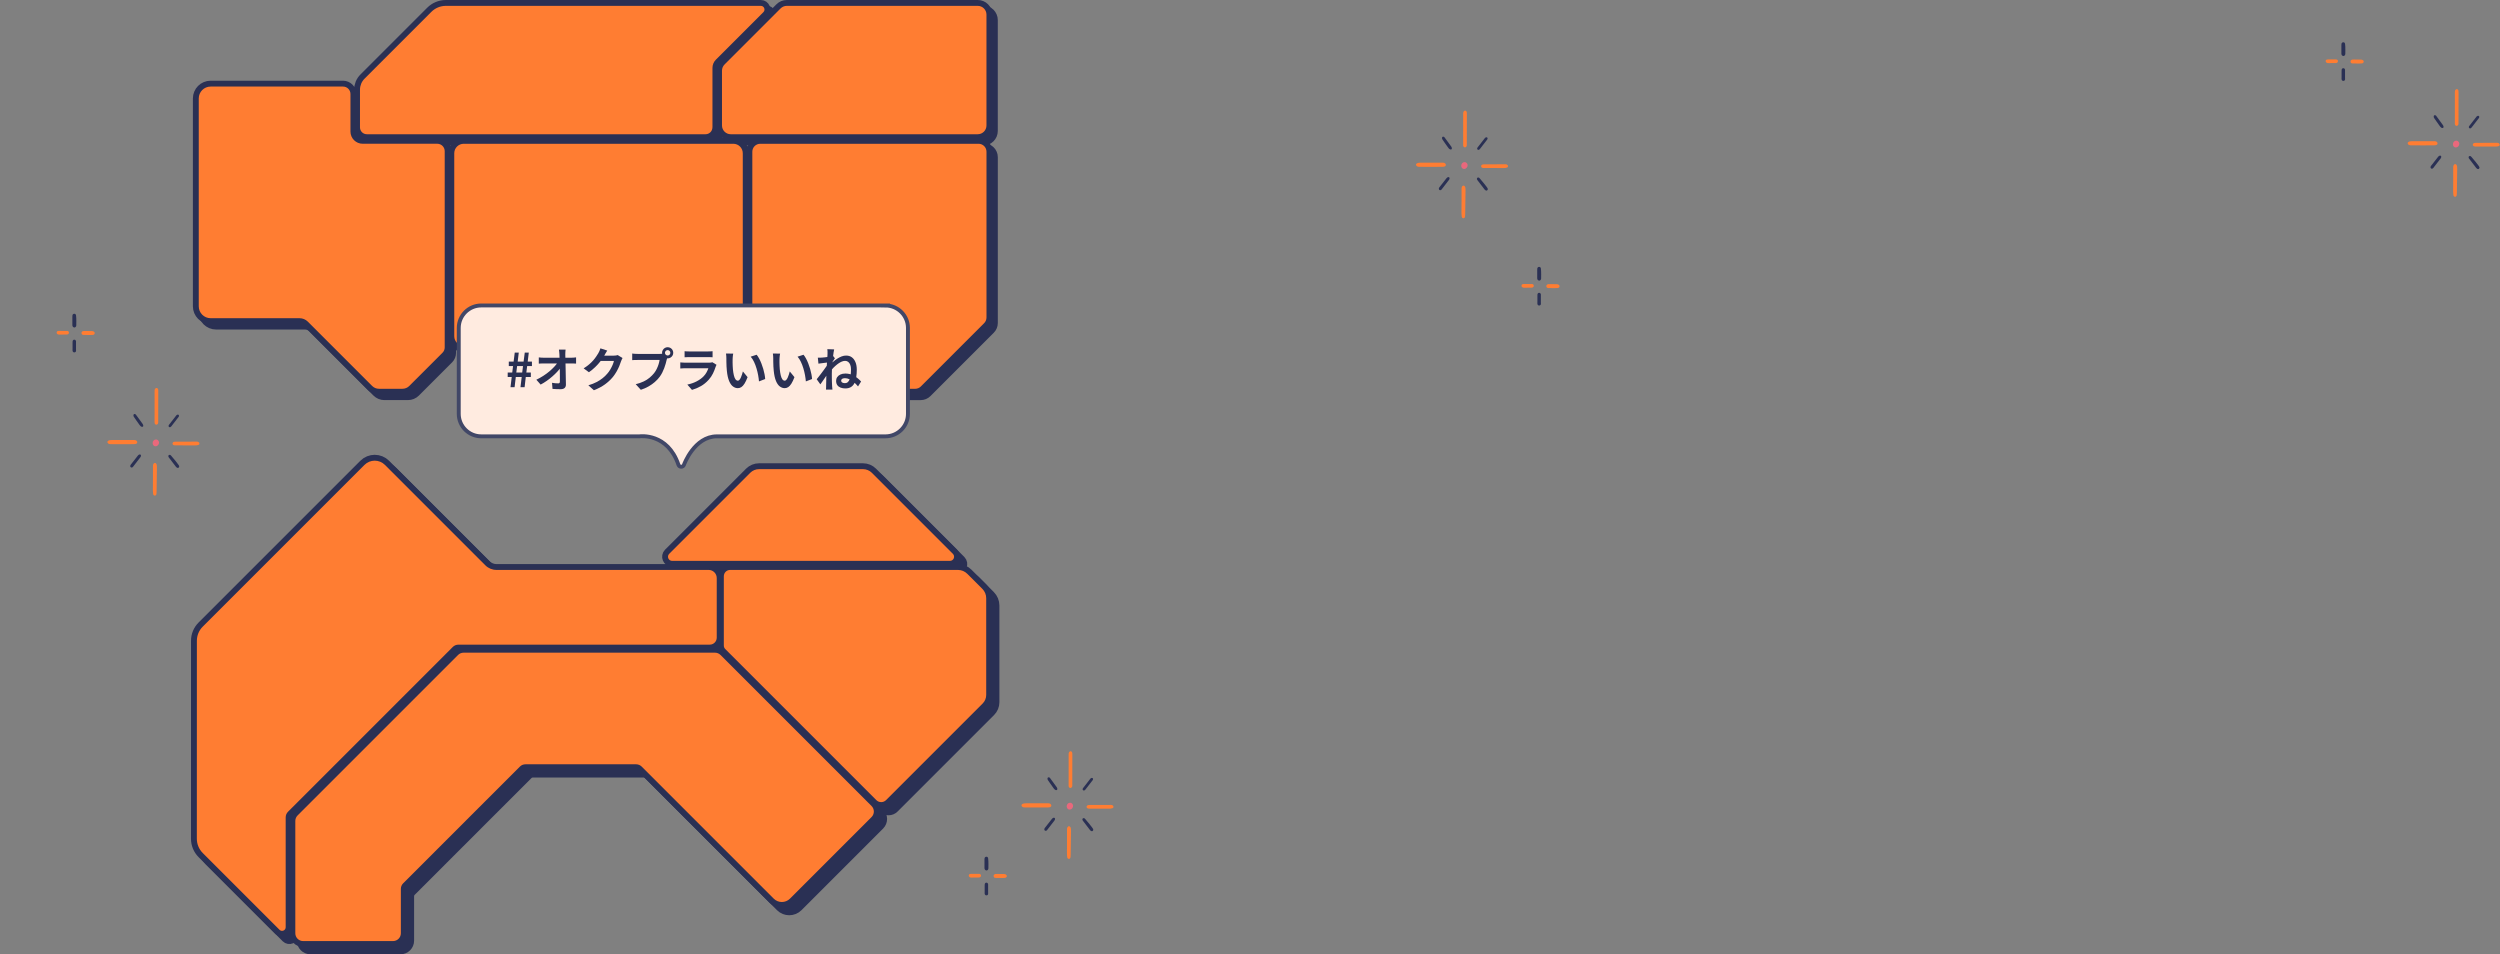 <?xml version="1.0" encoding="UTF-8"?>
<svg id="_レイヤー_2" data-name="レイヤー_2" xmlns="http://www.w3.org/2000/svg" viewBox="0 0 1280 488.61">
  <rect x="0" y="0" width="1280" height="488.61" fill="#808080" stroke="none"/>
  <defs>
    <style>
      .cls-1, .cls-2 {
        fill: #2a3054;
      }

      .cls-3 {
        fill: #ff7d32;
      }

      .cls-4, .cls-5, .cls-6, .cls-7 {
        fill: none;
      }

      .cls-4, .cls-2, .cls-6 {
        stroke: #2a3054;
        stroke-linejoin: round;
        stroke-width: 6px;
      }

      .cls-8 {
        fill: #ffebe0;
      }

      .cls-9 {
        fill: #ea687c;
      }

      .cls-2, .cls-6 {
        stroke-linecap: round;
      }

      .cls-7 {
        stroke: #414767;
        stroke-width: 2px;
      }
    </style>
  </defs>
  <g id="_レイアウト" data-name="レイアウト">
    <g>
      <g>
        <path class="cls-2" d="M110.67,47.12h67.77c2.1,0,3.8,1.7,3.8,3.8v19.24c0,3.45,2.8,6.24,6.24,6.24h38.21c2.1,0,3.8,1.7,3.8,3.8v100.49c0,1.01-.4,1.98-1.11,2.69l-17.04,17.04c-.91.91-2.15,1.43-3.45,1.43h-12.09c-1.29,0-2.53-.51-3.45-1.43l-32.94-32.94c-1.13-1.13-2.66-1.76-4.26-1.76h-45.5c-3.37,0-6.09-2.73-6.09-6.09V53.22c0-3.37,2.73-6.09,6.09-6.09ZM372.46,67.05c0,2.47,2,4.48,4.48,4.48h126.45c2.47,0,4.48-2,4.48-4.48V10.28c0-2.47-2-4.48-4.48-4.48h-97.75c-1.19,0-2.33.47-3.17,1.31l-28.7,28.7c-.84.84-1.31,1.98-1.31,3.17v28.07ZM367.58,68.01v-30.44c0-1.58.63-3.09,1.74-4.21l24.35-24.35c1.18-1.18.35-3.21-1.33-3.21h-161.26c-2.79,0-5.46,1.11-7.43,3.08l-34.2,34.2c-1.5,1.5-2.34,3.53-2.34,5.65v19.29c0,1.94,1.57,3.51,3.51,3.51h173.43c1.94,0,3.51-1.57,3.51-3.51ZM392.05,201.86h79.35c1.08,0,2.11-.43,2.87-1.19l32.42-32.42c.76-.76,1.19-1.79,1.19-2.87v-84.91c0-2.24-1.82-4.06-4.06-4.06h-111.77c-2.24,0-4.06,1.82-4.06,4.06v117.33c0,2.24,1.82,4.06,4.06,4.06ZM370.02,76.41h-129.79c-2.68,0-4.85,2.17-4.85,4.85v93.7c0,2.68,2.17,4.85,4.85,4.85h21.77c1.29,0,2.52.51,3.43,1.42l18.74,18.74c1.21,1.21,2.85,1.89,4.56,1.89h89.52c2.68,0,4.85-2.17,4.85-4.85v-115.75c0-2.68-2.17-4.85-4.85-4.85h-8.23Z"/>
        <g>
          <path class="cls-4" d="M107.87,44.32h67.77c2.1,0,3.8,1.7,3.8,3.8v19.24c0,3.45,2.8,6.24,6.24,6.24h38.21c2.1,0,3.8,1.7,3.8,3.8v100.49c0,1.01-.4,1.98-1.11,2.69l-17.04,17.04c-.91.91-2.15,1.43-3.45,1.43h-12.09c-1.29,0-2.53-.51-3.45-1.43l-32.94-32.94c-1.13-1.13-2.66-1.76-4.26-1.76h-45.5c-3.37,0-6.09-2.73-6.09-6.09V50.41c0-3.37,2.73-6.09,6.09-6.09ZM369.66,64.25c0,2.47,2,4.48,4.48,4.48h126.45c2.47,0,4.48-2,4.48-4.48V7.48c0-2.47-2-4.48-4.48-4.48h-97.75c-1.19,0-2.33.47-3.17,1.31l-28.7,28.7c-.84.84-1.31,1.98-1.31,3.17v28.07ZM364.78,65.21v-30.44c0-1.58.63-3.09,1.74-4.21l24.35-24.35c1.18-1.18.35-3.21-1.33-3.21h-161.26c-2.79,0-5.46,1.11-7.43,3.08l-34.2,34.2c-1.5,1.5-2.34,3.53-2.34,5.65v19.29c0,1.94,1.57,3.51,3.51,3.51h173.43c1.94,0,3.51-1.57,3.51-3.51ZM389.25,199.06h79.35c1.08,0,2.11-.43,2.87-1.19l32.42-32.42c.76-.76,1.19-1.79,1.19-2.87v-84.91c0-2.24-1.82-4.06-4.06-4.06h-111.77c-2.24,0-4.06,1.82-4.06,4.06v117.33c0,2.24,1.82,4.06,4.06,4.06ZM367.22,73.61h-129.79c-2.68,0-4.85,2.17-4.85,4.85v93.7c0,2.68,2.17,4.85,4.85,4.85h21.77c1.29,0,2.52.51,3.43,1.42l18.74,18.74c1.21,1.21,2.85,1.89,4.56,1.89h89.52c2.68,0,4.85-2.17,4.85-4.85v-115.75c0-2.68-2.17-4.85-4.85-4.85h-8.23Z"/>
          <path class="cls-3" d="M107.87,44.32h67.77c2.1,0,3.8,1.7,3.8,3.8v19.24c0,3.45,2.8,6.24,6.24,6.24h38.21c2.1,0,3.8,1.7,3.8,3.8v100.49c0,1.01-.4,1.98-1.11,2.69l-17.04,17.04c-.91.91-2.15,1.43-3.45,1.43h-12.09c-1.29,0-2.53-.51-3.45-1.43l-32.94-32.94c-1.13-1.13-2.66-1.76-4.26-1.76h-45.5c-3.37,0-6.09-2.73-6.09-6.09V50.41c0-3.37,2.73-6.09,6.09-6.09ZM369.66,64.25c0,2.47,2,4.48,4.48,4.48h126.45c2.47,0,4.48-2,4.48-4.48V7.48c0-2.47-2-4.48-4.48-4.48h-97.75c-1.19,0-2.33.47-3.17,1.31l-28.7,28.7c-.84.84-1.31,1.98-1.31,3.17v28.07ZM364.78,65.21v-30.44c0-1.58.63-3.09,1.74-4.21l24.35-24.35c1.18-1.18.35-3.21-1.33-3.21h-161.26c-2.79,0-5.46,1.11-7.43,3.08l-34.2,34.2c-1.5,1.5-2.34,3.53-2.34,5.65v19.29c0,1.94,1.57,3.51,3.51,3.51h173.43c1.94,0,3.51-1.57,3.51-3.51ZM389.25,199.06h79.35c1.08,0,2.11-.43,2.87-1.19l32.42-32.42c.76-.76,1.19-1.79,1.19-2.87v-84.91c0-2.24-1.82-4.06-4.06-4.06h-111.77c-2.24,0-4.06,1.82-4.06,4.06v117.33c0,2.24,1.82,4.06,4.06,4.06ZM367.22,73.61h-129.79c-2.68,0-4.85,2.17-4.85,4.85v93.7c0,2.68,2.17,4.85,4.85,4.85h21.77c1.29,0,2.52.51,3.43,1.42l18.74,18.74c1.21,1.21,2.85,1.89,4.56,1.89h89.52c2.68,0,4.85-2.17,4.85-4.85v-115.75c0-2.68-2.17-4.85-4.85-4.85h-8.23Z"/>
        </g>
      </g>
      <g>
        <g>
          <path class="cls-6" d="M490.11,290.92h-142.23c-1.89,0-2.84-2.28-1.5-3.62l41.47-41.47c1.2-1.2,2.83-1.88,4.53-1.88h53.23c1.7,0,3.33.68,4.53,1.88l41.47,41.47c1.34,1.34.39,3.62-1.5,3.62ZM374.35,334.3c0,.66.26,1.28.72,1.75h0l77.35,77.35c1.38,1.38,3.62,1.38,5,0l49.45-49.45c1.16-1.16,1.82-2.74,1.82-4.38v-49.55c0-1.79-.71-3.51-1.98-4.77l-7.72-7.72c-1.27-1.27-2.98-1.98-4.77-1.98h-116.64c-1.79,0-3.23,1.45-3.23,3.23v35.52ZM150.02,422.25c0-1.09.43-2.13,1.2-2.9l84.34-84.34c.77-.77,1.81-1.2,2.9-1.2h126.14c1.98,0,3.58-1.6,3.58-3.58v-30.53c0-2.29-1.86-4.15-4.15-4.15h-30.83s-75.28,0-75.28,0c-2.12,0-4.15-.84-5.65-2.34l-51.43-51.43c-2.89-2.89-7.58-2.89-10.47,0l-82.85,82.85c-1.9,1.9-2.97,4.48-2.97,7.17l-.02,101.39c0,2.74,1.09,5.36,3.02,7.3l39.32,39.32c1.16,1.16,3.15.34,3.15-1.31v-56.24ZM154.98,424.11v57.5c0,2.21,1.79,4,4,4h46.04c2.21,0,4-1.79,4-4v-22.73c0-1.06.42-2.08,1.17-2.83l59.78-59.78c.75-.75,1.77-1.17,2.83-1.17h56.69c1.06,0,2.08.42,2.83,1.17l67.62,67.62c2.29,2.29,6.01,2.29,8.3,0l41.78-41.78c1.56-1.56,1.56-4.09,0-5.65l-11.32-11.32-66.02-66.02c-.75-.75-1.77-1.17-2.83-1.17h-128.71c-1.06,0-2.08.42-2.83,1.17l-82.16,82.16c-.75.75-1.17,1.77-1.17,2.83Z"/>
          <path class="cls-1" d="M490.11,290.92h-142.23c-1.89,0-2.84-2.28-1.5-3.62l41.47-41.47c1.2-1.2,2.83-1.88,4.53-1.88h53.23c1.7,0,3.33.68,4.53,1.88l41.47,41.47c1.34,1.34.39,3.62-1.5,3.62ZM374.35,334.3c0,.66.26,1.28.72,1.75h0l77.35,77.35c1.38,1.38,3.62,1.38,5,0l49.45-49.45c1.16-1.16,1.82-2.74,1.82-4.38v-49.55c0-1.79-.71-3.51-1.98-4.77l-7.72-7.72c-1.27-1.27-2.98-1.98-4.77-1.98h-116.64c-1.79,0-3.23,1.45-3.23,3.23v35.52ZM150.02,422.25c0-1.09.43-2.13,1.2-2.9l84.34-84.34c.77-.77,1.81-1.2,2.9-1.2h126.14c1.98,0,3.58-1.6,3.58-3.58v-30.53c0-2.29-1.86-4.15-4.15-4.15h-30.83s-75.28,0-75.28,0c-2.12,0-4.15-.84-5.65-2.34l-51.43-51.43c-2.89-2.89-7.58-2.89-10.47,0l-82.85,82.85c-1.9,1.9-2.97,4.48-2.97,7.17l-.02,101.39c0,2.74,1.09,5.36,3.02,7.3l39.32,39.32c1.16,1.16,3.15.34,3.15-1.31v-56.24ZM154.98,424.11v57.5c0,2.21,1.79,4,4,4h46.04c2.21,0,4-1.79,4-4v-22.73c0-1.06.42-2.08,1.17-2.83l59.78-59.78c.75-.75,1.77-1.17,2.83-1.17h56.69c1.06,0,2.08.42,2.83,1.17l67.62,67.62c2.29,2.29,6.01,2.29,8.3,0l41.78-41.78c1.56-1.56,1.56-4.09,0-5.65l-11.32-11.32-66.02-66.02c-.75-.75-1.77-1.17-2.83-1.17h-128.71c-1.06,0-2.08.42-2.83,1.17l-82.16,82.16c-.75.75-1.17,1.77-1.17,2.83Z"/>
        </g>
        <g>
          <path class="cls-6" d="M486.37,287.17h-142.23c-1.89,0-2.84-2.28-1.5-3.62l41.47-41.47c1.2-1.2,2.83-1.88,4.53-1.88h53.23c1.7,0,3.33.68,4.53,1.88l41.47,41.47c1.34,1.34.39,3.62-1.5,3.62ZM370.6,330.55c0,.66.26,1.28.72,1.75h0l77.35,77.35c1.38,1.38,3.62,1.38,5,0l49.45-49.45c1.16-1.16,1.82-2.74,1.82-4.38v-49.55c0-1.79-.71-3.51-1.98-4.77l-7.72-7.72c-1.27-1.27-2.98-1.98-4.77-1.98h-116.64c-1.79,0-3.23,1.45-3.23,3.23v35.52ZM146.27,418.5c0-1.09.43-2.13,1.2-2.9l84.34-84.34c.77-.77,1.81-1.2,2.9-1.2h128.68c1.98,0,3.58-1.6,3.58-3.58v-30.53c0-2.29-1.86-4.15-4.15-4.15h-33.37s-75.28,0-75.28,0c-2.12,0-4.15-.84-5.65-2.34l-51.43-51.43c-2.89-2.89-7.58-2.89-10.47,0l-82.85,82.85c-1.9,1.9-2.97,4.48-2.97,7.17l-.02,101.39c0,2.74,1.09,5.36,3.02,7.3l39.32,39.32c1.16,1.16,3.15.34,3.15-1.31v-56.24ZM151.2,420.33v57.5c0,2.21,1.79,4,4,4h46.04c2.21,0,4-1.79,4-4v-22.73c0-1.06.42-2.08,1.17-2.83l59.78-59.78c.75-.75,1.77-1.17,2.83-1.17h56.69c1.06,0,2.08.42,2.83,1.17l67.62,67.62c2.29,2.29,6.01,2.29,8.3,0l41.78-41.78c1.56-1.56,1.56-4.09,0-5.65l-11.32-11.32-66.02-66.02c-.75-.75-1.77-1.17-2.83-1.17h-128.71c-1.06,0-2.08.42-2.83,1.17l-82.16,82.16c-.75.75-1.17,1.77-1.17,2.83Z"/>
          <path class="cls-3" d="M486.37,287.17h-142.23c-1.89,0-2.84-2.28-1.5-3.62l41.47-41.47c1.2-1.2,2.83-1.88,4.53-1.88h53.23c1.7,0,3.33.68,4.53,1.88l41.47,41.47c1.34,1.34.39,3.62-1.5,3.62ZM370.6,330.55c0,.66.26,1.28.72,1.75h0l77.35,77.35c1.38,1.38,3.62,1.38,5,0l49.45-49.45c1.16-1.16,1.82-2.74,1.82-4.38v-49.55c0-1.79-.71-3.51-1.98-4.77l-7.72-7.72c-1.27-1.27-2.98-1.98-4.77-1.98h-116.64c-1.79,0-3.23,1.45-3.23,3.23v35.52ZM146.27,418.5c0-1.09.43-2.13,1.2-2.9l84.34-84.34c.77-.77,1.81-1.2,2.9-1.2h128.68c1.98,0,3.58-1.6,3.58-3.58v-30.53c0-2.29-1.86-4.15-4.15-4.15h-33.37s-75.28,0-75.28,0c-2.12,0-4.15-.84-5.65-2.34l-51.43-51.43c-2.89-2.89-7.58-2.89-10.47,0l-82.85,82.85c-1.9,1.9-2.97,4.48-2.97,7.17l-.02,101.39c0,2.74,1.09,5.36,3.02,7.3l39.32,39.32c1.16,1.16,3.15.34,3.15-1.31v-56.24ZM151.2,420.33v57.5c0,2.21,1.79,4,4,4h46.04c2.21,0,4-1.79,4-4v-22.73c0-1.06.42-2.08,1.17-2.83l59.78-59.78c.75-.75,1.77-1.17,2.83-1.17h56.69c1.06,0,2.08.42,2.83,1.17l67.62,67.62c2.29,2.29,6.01,2.29,8.3,0l41.78-41.78c1.56-1.56,1.56-4.09,0-5.65l-11.32-11.32-66.02-66.02c-.75-.75-1.77-1.17-2.83-1.17h-128.71c-1.06,0-2.08.42-2.83,1.17l-82.16,82.16c-.75.75-1.17,1.77-1.17,2.83Z"/>
        </g>
      </g>
      <g>
        <path class="cls-8" d="M453.38,156.4h-207c-6.34,0-11.5,5.16-11.5,11.5v44c0,6.34,5.16,11.5,11.5,11.5h80.98c.07,0,.14,0,.21-.01.14-.02,14.24-1.82,19.79,14.57.2.61.77,1.01,1.41,1.02h.01c.63,0,1.2-.4,1.41-1,.05-.15,5.3-14.57,16.87-14.57h86.31c6.34,0,11.5-5.16,11.5-11.5v-44c0-6.34-5.16-11.5-11.5-11.5Z"/>
        <path class="cls-7" d="M453.38,156.4h-207c-6.34,0-11.5,5.16-11.5,11.5v44c0,6.34,5.16,11.5,11.5,11.5h80.98c.07,0,.14,0,.21-.01.14-.02,14.24-1.82,19.79,14.57.2.61.77,1.01,1.41,1.02h.01c.63,0,1.2-.4,1.41-1,.05-.15,5.3-14.57,16.87-14.57h86.31c6.34,0,11.5-5.16,11.5-11.5v-44c0-6.34-5.16-11.5-11.5-11.5Z"/>
      </g>
      <g>
        <path class="cls-3" d="M1258.75,62.45c0,.5.09,1.15-.22,1.57-.3.4-.85.61-1.27.25-.22-.19-.34-.48-.38-.77-.05-.37,0-.77,0-1.15-.03-2.64.01-12.54.01-14.86,0-.18,0-.36,0-.54,0-.64.44-1.49,1.18-1.28.73.21.71,1.04.71,1.65,0,.95-.02,13.3-.03,15.14Z"/>
        <path class="cls-3" d="M1256.05,92.59v-6.98c0-.64.24-1.67,1.11-1.57.49.06.81.52.89,1.36.04.36.05.73.04,1.1-.05,4.12-.11,8.23-.17,12.35,0,.37-.02.74-.08,1.1-.07.49-.49.86-.88.8-.52-.07-.76-.43-.82-.89-.21-1.72-.1-3.5-.1-5.23v-2.04Z"/>
        <path class="cls-3" d="M1245.6,72.28c.58,0,1.3-.06,1.83.22.31.16.56.48.59.83.1,1.23-1.74,1.08-2.53,1.08-.87,0-8.28.07-11.11,0-.59-.01-1.23-.14-1.54-.7-.28-.49,0-.88.45-1.12.61-.32,1.41-.28,2.08-.31.29-.02,8.47,0,10.22,0Z"/>
        <path class="cls-3" d="M1267.29,75.02c-.59-.01-1.26-.26-1.22-.94.06-1.14,1.68-.94,2.43-.94,3.07-.02,6.15-.04,9.22-.03.5,0,1.17-.06,1.61.18.67.37.75,1.19,0,1.51-.49.21-1.15.24-1.68.24-1.28,0-8.54.02-10.37-.02Z"/>
        <path class="cls-1" d="M1264.45,79.88c.46-.08.7.21.98.52.78.87,1.51,1.77,2.24,2.68.5.62.99,1.26,1.46,1.91.2.28.44.69.34,1.04-.09.3-.34.54-.66.55-.37,0-.75-.28-.97-.56-1.25-1.61-2.49-3.23-3.71-4.86-.22-.29-.3-.82-.03-1.1.1-.1.22-.16.36-.18Z"/>
        <path class="cls-1" d="M1249.92,80.18c.03.31-.09.65-.27.89-1.23,1.63-2.48,3.25-3.74,4.85-.27.34-.65.63-1.14.37-.4-.21-.49-.83-.1-1.35,1.18-1.57,2.4-3.12,3.64-4.65.2-.25.46-.49.78-.59.32-.1.74.04.81.39,0,.03.01.06.01.09Z"/>
        <path class="cls-1" d="M1246.53,58.98c.09-.02.19-.02.3,0,.44.11.71.63.96.97.27.36.54.73.81,1.1.66.89,1.31,1.79,1.96,2.7.23.33.49.65.54,1.06.04.3-.06.66-.4.73-.67.13-1.19-.53-1.54-1-.53-.7-1.03-1.43-1.53-2.15-.46-.66-.94-1.31-1.37-1.99-.27-.44-.38-1.26.28-1.42Z"/>
        <path class="cls-1" d="M1269.37,59.71c.06.25-.02.53-.17.73-1.24,1.63-2.49,3.25-3.76,4.86-.2.25-.53.5-.86.44-.23-.04-.43-.21-.51-.42-.09-.25-.01-.55.15-.76,1.24-1.62,2.48-3.24,3.76-4.84.22-.28.76-.59,1.12-.37.15.09.23.22.27.37Z"/>
        <path class="cls-9" d="M1259.17,73.57c.02.98-.78,1.9-1.69,1.95-.9.04-1.6-.69-1.6-1.69,0-1,.8-1.84,1.77-1.84.77,0,1.5.76,1.52,1.58Z"/>
      </g>
      <g>
        <path class="cls-3" d="M549.01,401.45c0,.5.09,1.15-.22,1.57-.3.4-.85.61-1.27.25-.22-.19-.34-.48-.38-.77-.05-.37,0-.77,0-1.15-.03-2.64.01-12.54.01-14.86,0-.18,0-.36,0-.54,0-.64.44-1.49,1.18-1.28.73.21.71,1.04.71,1.65,0,.95-.02,13.3-.03,15.14Z"/>
        <path class="cls-3" d="M546.31,431.59v-6.98c0-.64.24-1.67,1.11-1.57.49.06.81.52.89,1.36.04.36.05.73.04,1.1-.05,4.12-.11,8.23-.17,12.35,0,.37-.02.74-.08,1.1-.07.49-.49.86-.88.8-.52-.07-.76-.43-.82-.89-.21-1.72-.1-3.5-.1-5.23v-2.04Z"/>
        <path class="cls-3" d="M535.86,411.28c.58,0,1.3-.06,1.83.22.31.16.56.48.59.83.1,1.23-1.74,1.08-2.53,1.08-.87,0-8.28.07-11.11,0-.59-.01-1.23-.14-1.54-.7-.28-.49,0-.88.45-1.12.61-.32,1.41-.28,2.08-.31.29-.02,8.47,0,10.22,0Z"/>
        <path class="cls-3" d="M557.55,414.02c-.59-.01-1.26-.26-1.22-.94.06-1.14,1.68-.94,2.43-.94,3.07-.02,6.15-.04,9.22-.03.5,0,1.17-.06,1.61.18.67.37.75,1.19,0,1.51-.49.21-1.15.24-1.68.24-1.28,0-8.54.02-10.37-.02Z"/>
        <path class="cls-1" d="M554.71,418.88c.46-.08.7.21.98.52.78.87,1.51,1.77,2.24,2.68.5.62.99,1.26,1.46,1.91.2.28.44.69.34,1.04-.09.3-.34.54-.66.55-.37,0-.75-.28-.97-.56-1.25-1.61-2.49-3.23-3.71-4.86-.22-.29-.3-.82-.03-1.1.1-.1.22-.16.36-.18Z"/>
        <path class="cls-1" d="M540.18,419.18c.03.31-.09.65-.27.89-1.23,1.63-2.48,3.25-3.74,4.85-.27.34-.65.63-1.14.37-.4-.21-.49-.83-.1-1.35,1.18-1.57,2.4-3.12,3.64-4.65.2-.25.46-.49.78-.59.32-.1.74.04.81.39,0,.03.01.06.01.09Z"/>
        <path class="cls-1" d="M536.79,397.98c.09-.02.19-.02.3,0,.44.11.71.63.96.97.27.36.54.73.81,1.1.66.89,1.31,1.79,1.96,2.7.23.33.49.65.54,1.06.04.3-.06.66-.4.73-.67.13-1.19-.53-1.54-1-.53-.7-1.03-1.43-1.53-2.15-.46-.66-.94-1.31-1.37-1.99-.27-.44-.38-1.26.28-1.42Z"/>
        <path class="cls-1" d="M559.63,398.71c.06.25-.02.53-.17.73-1.24,1.63-2.49,3.25-3.76,4.86-.2.25-.53.5-.86.44-.23-.04-.43-.21-.51-.42-.09-.25-.01-.55.15-.76,1.24-1.62,2.48-3.24,3.76-4.84.22-.28.76-.59,1.12-.37.15.09.23.22.27.37Z"/>
        <path class="cls-9" d="M549.43,412.57c.02.98-.78,1.9-1.69,1.95-.9.04-1.6-.69-1.6-1.69,0-1,.8-1.84,1.77-1.84.77,0,1.5.76,1.52,1.58Z"/>
      </g>
      <g>
        <path class="cls-3" d="M81.01,215.45c0,.5.09,1.15-.22,1.57-.3.4-.85.61-1.27.25-.22-.19-.34-.48-.38-.77-.05-.37,0-.77,0-1.15-.03-2.64.01-12.54.01-14.86,0-.18,0-.36,0-.54,0-.64.44-1.49,1.18-1.28.73.21.71,1.04.71,1.65,0,.95-.02,13.3-.03,15.14Z"/>
        <path class="cls-3" d="M78.31,245.59v-6.98c0-.64.24-1.67,1.11-1.57.49.06.81.52.89,1.36.04.36.05.73.04,1.1-.05,4.12-.11,8.23-.17,12.35,0,.37-.02.74-.08,1.1-.07.49-.49.86-.88.8-.52-.07-.76-.43-.82-.89-.21-1.72-.1-3.5-.1-5.23v-2.04Z"/>
        <path class="cls-3" d="M67.86,225.28c.58,0,1.3-.06,1.83.22.31.16.56.48.59.83.1,1.23-1.74,1.08-2.53,1.08-.87,0-8.28.07-11.11,0-.59-.01-1.23-.14-1.54-.7-.28-.49,0-.88.45-1.12.61-.32,1.41-.28,2.08-.31.29-.02,8.47,0,10.22,0Z"/>
        <path class="cls-3" d="M89.55,228.02c-.59-.01-1.26-.26-1.22-.94.06-1.14,1.68-.94,2.43-.94,3.07-.02,6.15-.04,9.22-.03.5,0,1.17-.06,1.61.18.67.37.75,1.19,0,1.51-.49.21-1.15.24-1.68.24-1.28,0-8.54.02-10.37-.02Z"/>
        <path class="cls-1" d="M86.71,232.88c.46-.08.7.21.98.52.78.87,1.51,1.77,2.24,2.68.5.62.99,1.26,1.46,1.91.2.28.44.69.34,1.04-.09.3-.34.54-.66.55-.37,0-.75-.28-.97-.56-1.25-1.61-2.49-3.23-3.71-4.86-.22-.29-.3-.82-.03-1.1.1-.1.22-.16.36-.18Z"/>
        <path class="cls-1" d="M72.18,233.18c.03.31-.09.65-.27.89-1.23,1.63-2.48,3.25-3.74,4.85-.27.34-.65.63-1.14.37-.4-.21-.49-.83-.1-1.35,1.18-1.57,2.4-3.12,3.64-4.65.2-.25.46-.49.78-.59.32-.1.74.04.81.39,0,.03.01.06.01.09Z"/>
        <path class="cls-1" d="M68.79,211.98c.09-.02.19-.02.3,0,.44.11.71.63.96.97.27.36.54.73.81,1.1.66.89,1.31,1.79,1.96,2.7.23.33.49.65.54,1.06.04.3-.06.66-.4.73-.67.13-1.19-.53-1.54-1-.53-.7-1.03-1.43-1.53-2.15-.46-.66-.94-1.31-1.37-1.99-.27-.44-.38-1.26.28-1.42Z"/>
        <path class="cls-1" d="M91.63,212.71c.06.25-.02.53-.17.73-1.24,1.63-2.49,3.25-3.76,4.86-.2.25-.53.5-.86.44-.23-.04-.43-.21-.51-.42-.09-.25-.01-.55.15-.76,1.24-1.62,2.48-3.24,3.76-4.84.22-.28.76-.59,1.12-.37.15.09.23.22.27.37Z"/>
        <path class="cls-9" d="M81.43,226.57c.02.98-.78,1.9-1.69,1.95-.9.04-1.6-.69-1.6-1.69,0-1,.8-1.84,1.77-1.84.77,0,1.5.76,1.52,1.58Z"/>
      </g>
      <g>
        <path class="cls-3" d="M751.01,73.45c0,.5.09,1.15-.22,1.57-.3.4-.85.61-1.27.25-.22-.19-.34-.48-.38-.77-.05-.37,0-.77,0-1.15-.03-2.64.01-12.54.01-14.86,0-.18,0-.36,0-.54,0-.64.44-1.49,1.18-1.28.73.21.71,1.04.71,1.65,0,.95-.02,13.3-.03,15.14Z"/>
        <path class="cls-3" d="M748.31,103.59v-6.98c0-.64.24-1.67,1.11-1.57.49.06.81.52.89,1.36.04.36.05.73.04,1.1-.05,4.12-.11,8.23-.17,12.35,0,.37-.02.74-.08,1.1-.07.49-.49.86-.88.8-.52-.07-.76-.43-.82-.89-.21-1.72-.1-3.5-.1-5.23v-2.04Z"/>
        <path class="cls-3" d="M737.86,83.28c.58,0,1.3-.06,1.83.22.31.16.56.48.59.83.1,1.23-1.74,1.08-2.53,1.08-.87,0-8.28.07-11.11,0-.59-.01-1.23-.14-1.54-.7-.28-.49,0-.88.45-1.12.61-.32,1.41-.28,2.08-.31.29-.02,8.47,0,10.22,0Z"/>
        <path class="cls-3" d="M759.55,86.02c-.59-.01-1.26-.26-1.22-.94.06-1.14,1.68-.94,2.43-.94,3.07-.02,6.15-.04,9.22-.03.5,0,1.17-.06,1.61.18.67.37.75,1.19,0,1.51-.49.21-1.15.24-1.68.24-1.28,0-8.54.02-10.37-.02Z"/>
        <path class="cls-1" d="M756.71,90.88c.46-.08.7.21.98.52.78.87,1.51,1.77,2.24,2.68.5.62.99,1.26,1.46,1.91.2.28.44.69.34,1.04-.09.3-.34.54-.66.55-.37,0-.75-.28-.97-.56-1.25-1.61-2.49-3.23-3.71-4.86-.22-.29-.3-.82-.03-1.1.1-.1.22-.16.36-.18Z"/>
        <path class="cls-1" d="M742.18,91.18c.03.31-.09.65-.27.89-1.23,1.63-2.48,3.25-3.74,4.85-.27.34-.65.63-1.14.37-.4-.21-.49-.83-.1-1.35,1.18-1.57,2.4-3.12,3.64-4.65.2-.25.46-.49.78-.59.32-.1.74.04.81.39,0,.03.01.06.01.09Z"/>
        <path class="cls-1" d="M738.79,69.98c.09-.02.19-.02.3,0,.44.11.71.63.96.97.27.36.54.73.81,1.1.66.89,1.31,1.79,1.96,2.7.23.33.49.65.54,1.06.04.3-.06.66-.4.73-.67.13-1.19-.53-1.54-1-.53-.7-1.03-1.43-1.53-2.15-.46-.66-.94-1.31-1.37-1.99-.27-.44-.38-1.26.28-1.42Z"/>
        <path class="cls-1" d="M761.63,70.71c.06.25-.02.53-.17.73-1.24,1.63-2.49,3.25-3.76,4.86-.2.25-.53.5-.86.44-.23-.04-.43-.21-.51-.42-.09-.25-.01-.55.15-.76,1.24-1.62,2.48-3.24,3.76-4.84.22-.28.76-.59,1.12-.37.15.09.23.22.27.37Z"/>
        <path class="cls-9" d="M751.43,84.57c.02.98-.78,1.9-1.69,1.95-.9.04-1.6-.69-1.6-1.69,0-1,.8-1.84,1.77-1.84.77,0,1.5.76,1.52,1.58Z"/>
      </g>
      <g>
        <path class="cls-1" d="M789.08,140.39c.01.74.03,1.48-.02,2.21-.04.66-.52,1.11-1.02,1.08-.61-.04-.98-.6-.99-1.18-.01-.87,0-1.74,0-2.61v-1.67c0-.51-.02-1.18.5-1.46.56-.3,1.27-.05,1.37.62.16,1,.14,2.01.16,3.02Z"/>
        <path class="cls-3" d="M794.54,147.5h-1.06c-.39,0-.75.02-1.14-.08-.25-.07-.45-.27-.55-.51-.12-.3-.12-.68.07-.96.37-.56,1.25-.48,1.83-.49.89-.02,1.79.01,2.69.04.42.01.82-.03,1.23.08.33.09.65.29.81.6.31.61-.24,1.23-.85,1.29-1,.11-2.03.04-3.03.04Z"/>
        <path class="cls-1" d="M788.92,154.77c0,.39.1.99-.14,1.33-.36.49-1.28.45-1.52-.13-.19-.46-.11-1-.11-1.48v-2.97c0-.53-.05-1.16.44-1.5.24-.17.64-.15.89,0,.24.14.39.42.44.68.05.27,0,.6,0,.88v3.21Z"/>
        <path class="cls-3" d="M781.14,147.31c-.48,0-1.03.07-1.48-.11-.32-.13-.62-.43-.65-.8-.03-.39.16-.79.56-.9.39-.1.76-.08,1.17-.08.55,0,2.99-.04,3.65.01.29.02.55.07.72.32.15.22.23.51.17.77-.13.58-.68.76-1.2.76-.44,0-2.68.03-2.94.03Z"/>
      </g>
      <g>
        <path class="cls-1" d="M506.08,442.39c.01.74.03,1.48-.02,2.21-.04.66-.52,1.11-1.02,1.08-.61-.04-.98-.6-.99-1.18-.01-.87,0-1.74,0-2.61v-1.67c0-.51-.02-1.18.5-1.46.56-.3,1.27-.05,1.37.62.16,1,.14,2.01.16,3.02Z"/>
        <path class="cls-3" d="M511.54,449.5h-1.06c-.39,0-.75.02-1.14-.08-.25-.07-.45-.27-.55-.51-.12-.3-.12-.68.07-.96.37-.56,1.25-.48,1.83-.49.89-.02,1.79.01,2.69.04.42.01.82-.03,1.23.08.33.09.65.29.81.6.31.61-.24,1.23-.85,1.29-1,.11-2.03.04-3.03.04Z"/>
        <path class="cls-1" d="M505.92,456.77c0,.39.1.99-.14,1.33-.36.49-1.28.45-1.52-.13-.19-.46-.11-1-.11-1.48v-2.97c0-.53-.05-1.16.44-1.5.24-.17.64-.15.89,0,.24.14.39.42.44.68.05.27,0,.6,0,.88v3.21Z"/>
        <path class="cls-3" d="M498.14,449.31c-.48,0-1.03.07-1.48-.11-.32-.13-.62-.43-.65-.8-.03-.39.16-.79.56-.9.39-.1.76-.08,1.17-.08.55,0,2.99-.04,3.65.01.29.02.55.07.72.32.15.22.23.51.17.77-.13.58-.68.76-1.2.76-.44,0-2.68.03-2.94.03Z"/>
      </g>
      <g>
        <path class="cls-1" d="M39.08,164.39c.01.74.03,1.48-.02,2.21-.04.66-.52,1.11-1.02,1.08-.61-.04-.98-.6-.99-1.18-.01-.87,0-1.74,0-2.61v-1.67c0-.51-.02-1.18.5-1.46.56-.3,1.27-.05,1.37.62.16,1,.14,2.01.16,3.02Z"/>
        <path class="cls-3" d="M44.54,171.5h-1.06c-.39,0-.75.02-1.14-.08-.25-.07-.45-.27-.55-.51-.12-.3-.12-.68.07-.96.37-.56,1.25-.48,1.83-.49.89-.02,1.79.01,2.69.04.42.01.82-.03,1.23.08.33.09.65.29.81.6.31.61-.24,1.23-.85,1.29-1,.11-2.03.04-3.03.04Z"/>
        <path class="cls-1" d="M38.92,178.77c0,.39.1.99-.14,1.33-.36.49-1.28.45-1.52-.13-.19-.46-.11-1-.11-1.48v-2.97c0-.53-.05-1.16.44-1.5.24-.17.64-.15.89,0,.24.14.39.42.44.68.05.27,0,.6,0,.88v3.21Z"/>
        <path class="cls-3" d="M31.14,171.31c-.48,0-1.03.07-1.48-.11-.32-.13-.62-.43-.65-.8-.03-.39.16-.79.56-.9.39-.1.76-.08,1.17-.08.55,0,2.99-.04,3.65.01.29.02.55.07.72.32.15.22.23.51.17.77-.13.58-.68.76-1.2.76-.44,0-2.68.03-2.94.03Z"/>
      </g>
      <g>
        <path class="cls-1" d="M1200.82,25.39c.01.74.03,1.48-.02,2.21-.04.66-.52,1.11-1.02,1.08-.61-.04-.98-.6-.99-1.18-.01-.87,0-1.74,0-2.61v-1.67c0-.51-.02-1.18.5-1.46.56-.3,1.27-.05,1.37.62.16,1,.14,2.01.16,3.02Z"/>
        <path class="cls-3" d="M1206.28,32.5h-1.06c-.39,0-.75.02-1.14-.08-.25-.07-.45-.27-.55-.51-.12-.3-.12-.68.07-.96.37-.56,1.25-.48,1.83-.49.89-.02,1.79.01,2.69.04.42.01.82-.03,1.23.08.33.09.65.29.81.6.31.61-.24,1.23-.85,1.29-1,.11-2.03.04-3.03.04Z"/>
        <path class="cls-1" d="M1200.66,39.77c0,.39.1.99-.14,1.33-.36.49-1.28.45-1.52-.13-.19-.46-.11-1-.11-1.48v-2.97c0-.53-.05-1.16.44-1.5.24-.17.64-.15.89,0,.24.14.39.42.44.68.05.27,0,.6,0,.88v3.21Z"/>
        <path class="cls-3" d="M1192.88,32.31c-.48,0-1.03.07-1.48-.11-.32-.13-.62-.43-.65-.8-.03-.39.16-.79.56-.9.39-.1.76-.08,1.17-.08.55,0,2.99-.04,3.65.01.29.02.55.07.72.32.15.22.23.51.17.77-.13.58-.68.76-1.2.76-.44,0-2.68.03-2.94.03Z"/>
      </g>
      <g>
        <path class="cls-1" d="M261.38,198.23l.62-5.21h-2.06v-2.3h2.33l.41-3.29h-2.18v-2.28h2.47l.58-4.63h2.06l-.55,4.63h3.02l.6-4.63h2.06l-.55,4.63h2.16v2.28h-2.45l-.41,3.29h2.3v2.3h-2.59l-.6,5.21h-2.11l.62-5.21h-3.02l-.62,5.21h-2.09ZM264.35,190.72h3.02l.41-3.29h-3.02l-.41,3.29Z"/>
        <path class="cls-1" d="M274.6,194.42c1.25-.59,2.44-1.26,3.58-1.99,1.14-.74,2.18-1.5,3.12-2.3.94-.8,1.78-1.6,2.51-2.39.73-.79,1.31-1.54,1.74-2.24l1.56.02.02,2.54c-.48.74-1.1,1.5-1.85,2.3-.75.8-1.58,1.6-2.5,2.4-.91.8-1.88,1.56-2.9,2.27-1.02.71-2.05,1.34-3.07,1.88l-2.21-2.5ZM275.87,182.99c.35.05.78.09,1.28.12.5.03.96.05,1.38.05h13.92c.38,0,.82-.02,1.32-.06.5-.04.89-.08,1.18-.13v3.19c-.38-.02-.79-.03-1.21-.05-.42-.02-.8-.02-1.12-.02h-14.02c-.43,0-.89,0-1.37.02-.48.02-.94.04-1.37.07v-3.19ZM289.58,179.01c-.05.37-.08.77-.11,1.2s-.04.84-.04,1.22c.02.67.03,1.4.05,2.18.02.78.04,1.62.06,2.5s.04,1.78.06,2.7c.02.92.03,1.84.05,2.76.02.92.03,1.82.05,2.71.02.89.03,1.74.05,2.56.02.77-.2,1.36-.65,1.79-.45.42-1.13.64-2.04.64-.72,0-1.42-.01-2.11-.04-.69-.02-1.38-.06-2.06-.11l-.26-3.12c.54.1,1.11.17,1.7.22.59.05,1.09.07,1.49.07.3,0,.52-.08.65-.24.13-.16.19-.42.19-.77v-1.88c0-.71,0-1.47-.01-2.28,0-.81-.02-1.64-.04-2.5-.02-.86-.03-1.71-.05-2.56-.02-.85-.04-1.66-.06-2.45-.02-.78-.05-1.51-.08-2.18-.03-.53-.07-.99-.11-1.38-.04-.39-.08-.74-.13-1.04h3.41Z"/>
        <path class="cls-1" d="M310.91,179.51c-.29.42-.57.86-.84,1.34-.27.48-.48.85-.62,1.1-.54.96-1.21,1.96-2,2.99-.79,1.03-1.69,2.03-2.7,3-1.01.97-2.08,1.85-3.22,2.65l-2.71-1.99c1.06-.66,1.99-1.33,2.8-2.02.81-.69,1.51-1.37,2.1-2.05s1.1-1.34,1.52-1.97c.42-.63.79-1.2,1.09-1.69.19-.3.39-.7.6-1.19.21-.49.37-.93.48-1.33l3.5,1.15ZM318.74,183.31c-.13.22-.26.49-.41.8s-.27.62-.38.92c-.21.7-.5,1.51-.88,2.41-.38.9-.84,1.84-1.39,2.81-.55.97-1.19,1.9-1.91,2.8-1.15,1.38-2.49,2.62-4.02,3.74-1.53,1.12-3.42,2.13-5.68,3.02l-2.83-2.54c1.63-.48,3.04-1.03,4.22-1.66,1.18-.62,2.22-1.29,3.1-2s1.66-1.47,2.35-2.27c.56-.62,1.07-1.33,1.54-2.12.46-.79.86-1.58,1.2-2.36.34-.78.56-1.47.67-2.06h-8.09l1.1-2.71h6.86c.37,0,.74-.02,1.12-.07.38-.05.7-.12.97-.22l2.45,1.51Z"/>
        <path class="cls-1" d="M341.87,182.54c-.11.22-.21.49-.29.8s-.16.6-.24.85c-.13.59-.3,1.25-.5,1.98-.21.73-.46,1.48-.74,2.27-.29.78-.63,1.56-1.02,2.33-.39.77-.84,1.49-1.33,2.16-.72.96-1.56,1.86-2.52,2.69-.96.83-2.03,1.58-3.22,2.26-1.18.67-2.49,1.24-3.91,1.7l-2.62-2.88c1.6-.38,2.98-.86,4.13-1.42,1.15-.56,2.16-1.2,3.01-1.92s1.61-1.49,2.27-2.3c.53-.67.98-1.4,1.36-2.18.38-.78.69-1.57.94-2.36.25-.79.42-1.53.52-2.22h-11.16c-.56,0-1.1,0-1.62.02-.52.02-.93.04-1.24.07v-3.38c.24.03.53.06.88.1.34.03.7.06,1.06.07.36.02.67.02.92.02h11.11c.24,0,.53,0,.88-.02s.68-.07,1-.17l2.35,1.54ZM338.97,180.64c0-.53.13-1.01.4-1.45.26-.44.61-.79,1.04-1.04s.9-.38,1.42-.38,1.01.13,1.45.38c.44.26.79.6,1.04,1.04.26.44.38.92.38,1.45s-.13.98-.38,1.42c-.26.43-.6.78-1.04,1.04-.44.26-.92.4-1.45.4s-.98-.13-1.42-.4c-.43-.26-.78-.61-1.04-1.04-.26-.43-.4-.9-.4-1.42ZM340.46,180.64c0,.38.14.71.41.97.27.26.59.4.96.4s.71-.13.98-.4c.27-.26.41-.59.41-.97s-.14-.71-.41-.98c-.27-.27-.6-.41-.98-.41s-.69.14-.96.41c-.27.27-.41.6-.41.98Z"/>
        <path class="cls-1" d="M366.86,186.78c-.08.16-.16.34-.25.53-.09.19-.16.35-.2.48-.37,1.15-.83,2.3-1.38,3.44-.55,1.14-1.28,2.21-2.17,3.2-1.2,1.34-2.54,2.44-4.03,3.28-1.49.84-3,1.48-4.54,1.91l-2.38-2.71c1.81-.38,3.42-.94,4.82-1.68,1.41-.74,2.57-1.58,3.48-2.52.64-.66,1.16-1.35,1.55-2.08.39-.73.7-1.42.92-2.08h-11.59c-.29,0-.7,0-1.22.02-.53.02-1.05.05-1.56.1v-3.12c.51.03,1.01.06,1.5.1.49.03.92.05,1.28.05h11.88c.38,0,.73-.02,1.04-.07.31-.05.55-.1.71-.17l2.14,1.32ZM350.51,179.82c.34.05.74.08,1.2.1.46.02.9.02,1.3.02h9.24c.37,0,.81,0,1.32-.02.51-.02.94-.05,1.27-.1v3.1c-.32-.03-.73-.05-1.24-.06-.5,0-.97-.01-1.4-.01h-9.19c-.38,0-.8,0-1.26.02-.46.02-.87.03-1.24.05v-3.1Z"/>
        <path class="cls-1" d="M375.4,181.07c-.06.29-.12.62-.16.98-.04.37-.07.73-.1,1.08-.02.35-.04.64-.04.86-.02.53-.02,1.07-.01,1.63,0,.56.02,1.13.05,1.72.02.58.06,1.16.11,1.74.11,1.15.27,2.17.48,3.05.21.88.48,1.56.82,2.05s.76.73,1.27.73c.27,0,.54-.15.8-.46.26-.3.5-.7.72-1.19.22-.49.41-1,.58-1.55s.32-1.06.44-1.54l2.4,2.93c-.53,1.39-1.05,2.5-1.57,3.32-.52.82-1.06,1.42-1.62,1.78-.56.36-1.17.54-1.82.54-.86,0-1.68-.29-2.46-.86s-1.44-1.51-1.98-2.8-.93-3-1.15-5.15c-.08-.74-.14-1.51-.18-2.33s-.06-1.59-.07-2.33c0-.74-.01-1.34-.01-1.82,0-.34-.02-.74-.05-1.2-.03-.46-.08-.88-.14-1.25l3.7.05ZM387.4,181.62c.45.54.88,1.21,1.3,1.99.42.78.8,1.62,1.15,2.52.35.9.66,1.81.94,2.75.27.94.49,1.85.66,2.74.17.89.28,1.7.32,2.44l-3.17,1.22c-.08-.98-.22-2.04-.43-3.19s-.49-2.31-.84-3.48c-.35-1.17-.77-2.27-1.26-3.31-.49-1.04-1.06-1.94-1.72-2.69l3.05-.98Z"/>
        <path class="cls-1" d="M399.4,181.07c-.06.29-.12.62-.16.98-.04.37-.07.73-.1,1.08-.02.35-.04.64-.04.86-.02.53-.02,1.07-.01,1.63,0,.56.02,1.13.05,1.72.02.58.06,1.16.11,1.74.11,1.15.27,2.17.48,3.05.21.88.48,1.56.82,2.05s.76.73,1.27.73c.27,0,.54-.15.8-.46.26-.3.5-.7.72-1.19.22-.49.41-1,.58-1.55s.32-1.06.44-1.54l2.4,2.93c-.53,1.39-1.05,2.5-1.57,3.32-.52.82-1.06,1.42-1.62,1.78-.56.36-1.17.54-1.82.54-.86,0-1.68-.29-2.46-.86s-1.44-1.51-1.98-2.8-.93-3-1.15-5.15c-.08-.74-.14-1.51-.18-2.33s-.06-1.59-.07-2.33c0-.74-.01-1.34-.01-1.82,0-.34-.02-.74-.05-1.2-.03-.46-.08-.88-.14-1.25l3.7.05ZM411.4,181.62c.45.54.88,1.21,1.3,1.99.42.78.8,1.62,1.15,2.52.35.9.66,1.81.94,2.75.27.94.49,1.85.66,2.74.17.89.28,1.7.32,2.44l-3.17,1.22c-.08-.98-.22-2.04-.43-3.19s-.49-2.31-.84-3.48c-.35-1.17-.77-2.27-1.26-3.31-.49-1.04-1.06-1.94-1.72-2.69l3.05-.98Z"/>
        <path class="cls-1" d="M423.98,185.56c-.26.03-.58.07-.98.12-.4.05-.83.1-1.28.16s-.92.12-1.38.18c-.46.06-.9.12-1.3.17l-.31-3.07c.35.02.68.02,1,.01s.68-.02,1.09-.04c.38-.03.84-.08,1.38-.13s1.08-.12,1.63-.2c.55-.08,1.07-.17,1.55-.26.48-.1.86-.19,1.13-.29l.96,1.22c-.13.19-.29.43-.48.72s-.38.58-.58.88c-.19.3-.36.56-.5.78l-1.42,4.51c-.26.37-.57.83-.95,1.39-.38.56-.78,1.15-1.2,1.76-.42.62-.84,1.22-1.24,1.8-.4.58-.76,1.09-1.08,1.52l-1.87-2.62c.3-.38.66-.83,1.06-1.33.4-.5.81-1.04,1.24-1.61.42-.57.84-1.14,1.26-1.7.42-.57.8-1.1,1.16-1.61.36-.5.66-.94.9-1.31l.05-.62.17-.43ZM423.69,180.93v-1.07c0-.36-.03-.72-.1-1.09l3.5.12c-.1.37-.2.9-.3,1.6-.1.7-.21,1.49-.31,2.39-.1.9-.2,1.84-.29,2.82-.09.98-.16,1.96-.22,2.94-.06.98-.08,1.89-.08,2.74,0,.66,0,1.32.01,1.99,0,.67.02,1.36.04,2.06.02.7.05,1.43.1,2.18.02.21.04.5.07.88.03.38.06.7.1.97h-3.31c.03-.27.05-.59.06-.95,0-.36.01-.64.01-.83.02-.78.03-1.51.05-2.18.02-.67.03-1.38.04-2.14,0-.75.03-1.62.06-2.62.02-.37.04-.84.07-1.4.03-.57.07-1.19.11-1.87.04-.68.08-1.37.13-2.08.05-.7.09-1.36.13-1.98.04-.62.07-1.14.1-1.58.02-.44.04-.74.04-.9ZM439.29,197.82c-.67-.82-1.38-1.54-2.12-2.17-.74-.63-1.5-1.13-2.27-1.49-.77-.36-1.55-.54-2.35-.54-.34,0-.64.05-.92.14-.28.1-.51.24-.68.42-.18.18-.26.41-.26.68,0,.46.19.8.56,1.01.38.21.83.31,1.36.31.59,0,1.09-.18,1.49-.55s.72-.87.95-1.51c.23-.64.4-1.39.5-2.26.1-.86.16-1.8.16-2.81,0-.85-.12-1.6-.37-2.24-.25-.65-.6-1.15-1.04-1.51-.45-.36-.98-.54-1.61-.54s-1.31.17-2,.5-1.38.77-2.06,1.31c-.68.54-1.33,1.12-1.96,1.76-.62.64-1.18,1.27-1.68,1.9v-3.58c.5-.48,1.06-.99,1.69-1.52.63-.54,1.31-1.04,2.03-1.51.72-.47,1.46-.85,2.22-1.14.76-.29,1.52-.43,2.29-.43,1.15,0,2.13.3,2.93.89.8.59,1.42,1.43,1.86,2.51s.66,2.35.66,3.8-.09,2.7-.28,3.88c-.18,1.18-.49,2.19-.92,3.05-.43.86-1.03,1.52-1.79,1.99-.76.47-1.72.71-2.87.71-.9,0-1.7-.14-2.41-.41-.71-.27-1.28-.7-1.69-1.27-.42-.58-.62-1.31-.62-2.21,0-.72.19-1.36.58-1.92.38-.56.93-1,1.64-1.33.71-.33,1.56-.49,2.53-.49,1.49,0,2.89.34,4.2,1.03,1.31.69,2.59,1.7,3.84,3.05l-1.56,2.5Z"/>
      </g>
      <rect class="cls-5" y="64.63" width="1280" height="76"/>
    </g>
  </g>
</svg>